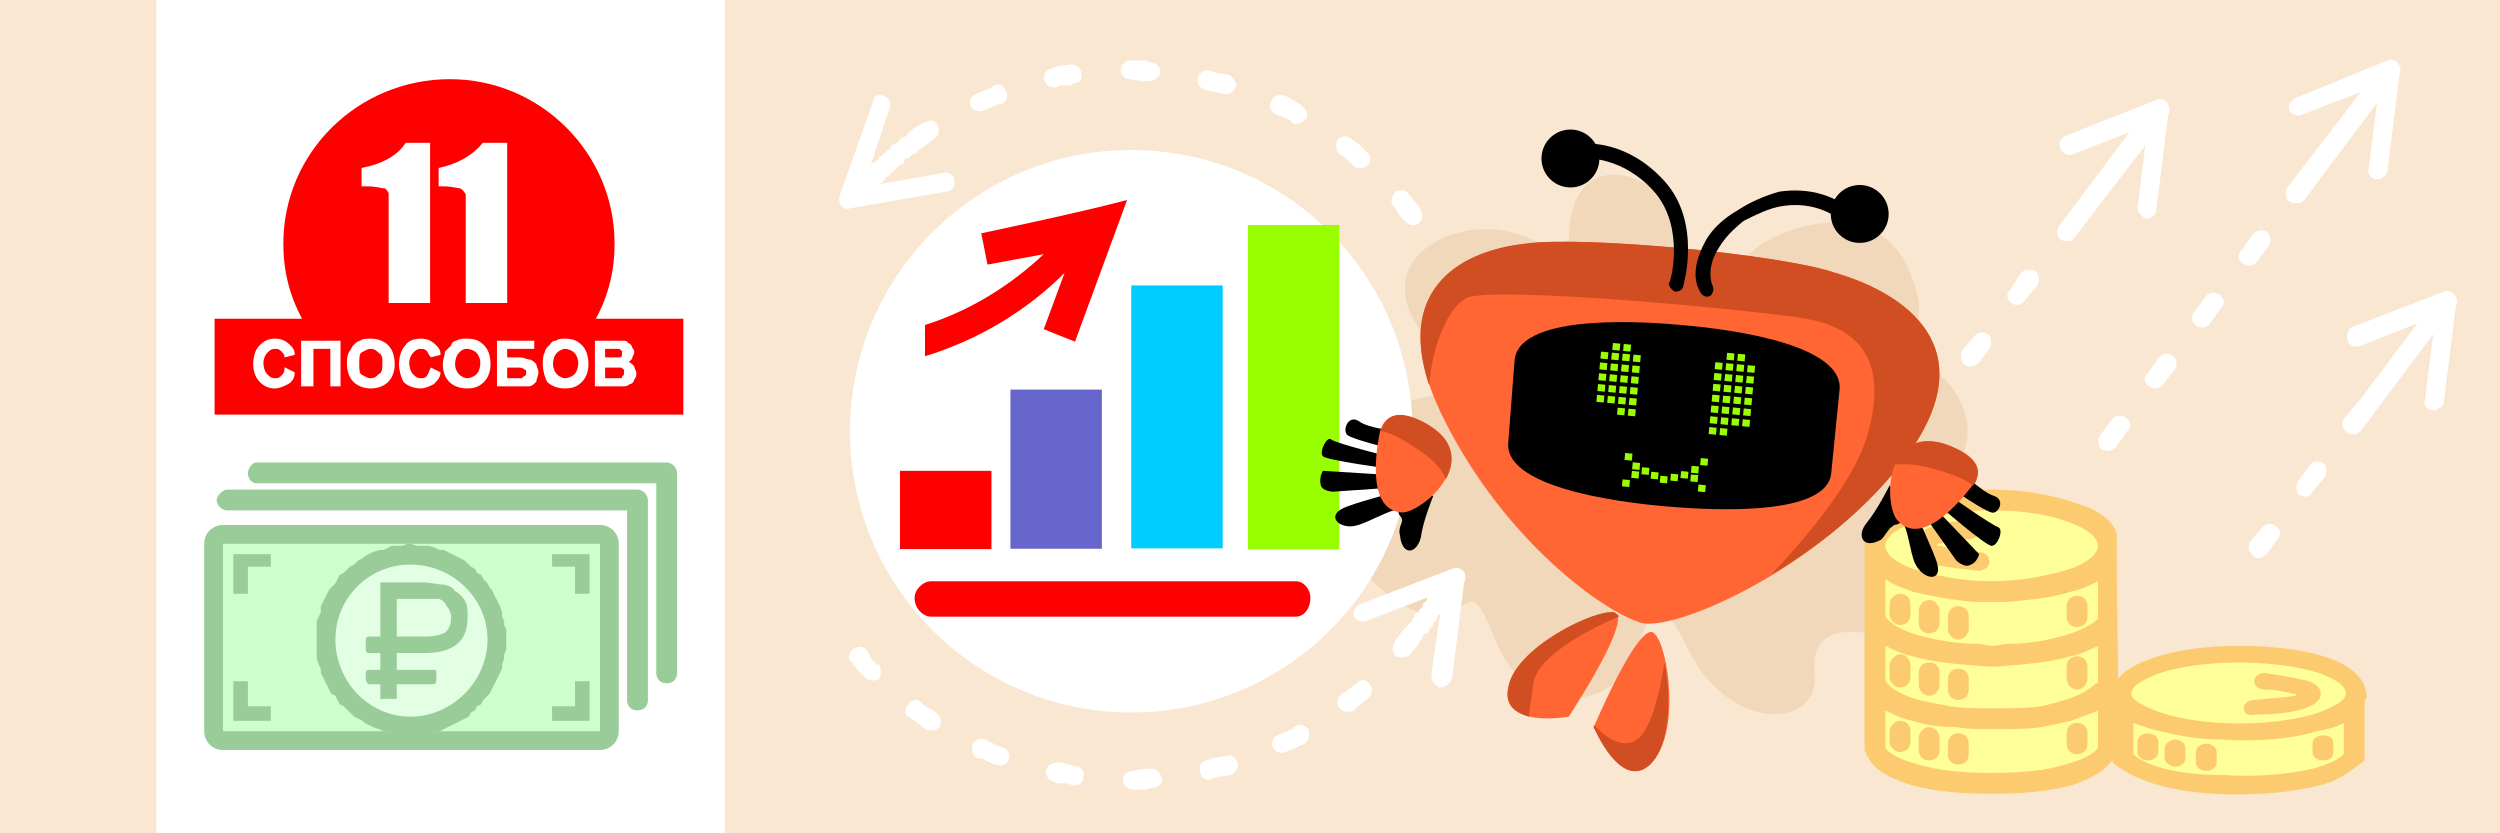 <?xml version="1.0" encoding="UTF-8"?>
<!DOCTYPE svg PUBLIC "-//W3C//DTD SVG 1.1//EN" "http://www.w3.org/Graphics/SVG/1.1/DTD/svg11.dtd">
<!-- Creator: CorelDRAW X8 -->
<svg xmlns="http://www.w3.org/2000/svg" xml:space="preserve" width="1200px" height="400px" version="1.1" style="shape-rendering:geometricPrecision; text-rendering:geometricPrecision; image-rendering:optimizeQuality; fill-rule:evenodd; clip-rule:evenodd"
viewBox="0 0 1200 400"
 xmlns:xlink="http://www.w3.org/1999/xlink">
 <defs>
  <style type="text/css">
   <![CDATA[
    .str0 {stroke:#99CC99;stroke-width:0.9}
    .str1 {stroke:white;stroke-width:0.9}
    .fil16 {fill:none;fill-rule:nonzero}
    .fil5 {fill:black}
    .fil11 {fill:#00CCFF}
    .fil10 {fill:#6666CC}
    .fil6 {fill:#99FF00}
    .fil4 {fill:#D14D22}
    .fil2 {fill:#F2D8BA}
    .fil0 {fill:#FAE7D2}
    .fil9 {fill:red}
    .fil3 {fill:#FF6633}
    .fil17 {fill:#FFFF99}
    .fil8 {fill:white}
    .fil7 {fill:black;fill-rule:nonzero}
    .fil13 {fill:#99CC99;fill-rule:nonzero}
    .fil14 {fill:#CCFFCC;fill-rule:nonzero}
    .fil15 {fill:#E3FFE3;fill-rule:nonzero}
    .fil18 {fill:#FCCB6F;fill-rule:nonzero}
    .fil12 {fill:red;fill-rule:nonzero}
    .fil1 {fill:white;fill-rule:nonzero}
   ]]>
  </style>
 </defs>
 <g id="Слой_x0020_1">
  <g id="_2102805643568">
   <rect class="fil0" width="1200" height="400"/>
   <g>
    <path class="fil1" d="M409 318c-2,-1 -2,-4 0,-6 2,-2 5,-2 7,0l-7 6zm13 1l-7 6 0 0 -3 -3 -3 -4 7 -6 2 4 3 3 1 0zm0 0c1,2 1,5 0,7 -2,1 -5,1 -7,-1l7 -6zm14 25c-2,-1 -2,-4 0,-6 1,-2 4,-3 6,-1l-6 7zm13 -2l-5 8 -1 -1 -4 -3 -3 -2 6 -7 2 2 4 2 1 1zm0 0c3,2 3,4 2,7 -2,2 -5,2 -7,1l5 -8zm20 22c-2,-1 -3,-4 -2,-7 1,-2 4,-3 6,-2l-4 9zm13 -5l-4 8 -3 -1 -4 -2 -2 0 4 -9 2 1 4 2 3 1zm0 0c2,1 3,3 2,6 -1,2 -3,3 -6,2l4 -8zm24 16c-3,0 -4,-3 -4,-5 1,-3 3,-4 6,-4l-2 9zm11 -7l-2 9 -3 -1 -5 0 -1 -1 2 -9 1 0 4 1 4 1zm0 0c2,0 4,3 3,5 0,3 -2,4 -5,4l2 -9zm27 11c-3,0 -5,-2 -5,-5 0,-2 2,-4 5,-4l0 9zm9 -10l0 9 -3 1 -6 0 0 -9 5 -1 4 0zm0 0c2,0 4,2 5,5 0,2 -2,4 -5,4l0 -9zm28 5c-2,1 -5,-1 -5,-4 -1,-2 1,-5 3,-5l2 9zm7 -11l3 9 -7 1 -3 1 -2 -9 3 -1 6 -1zm0 0c3,-1 5,0 6,3 1,2 -1,5 -3,6l-3 -9zm29 -2c-2,1 -5,0 -6,-2 -1,-2 0,-5 2,-6l4 8zm4 -12l5 8 -2 1 -7 3 -4 -8 7 -3 1 -1zm0 0c3,-2 5,-1 7,1 1,3 0,6 -2,7l-5 -8zm29 -8c-3,1 -5,1 -7,-1 -2,-2 -1,-5 1,-7l6 8zm1 -13l6 7 -5 4 -2 2 -6 -8 2 -1 5 -4zm0 0c2,-2 5,-2 6,0 2,2 2,5 0,7l-6 -7zm26 -14c-2,2 -5,2 -7,1 -2,-2 -2,-5 0,-7l7 6zm-2 -13l7 5 -1 3 -4 5 -7 -6 3 -5 2 -2zm0 0c2,-2 4,-3 7,-1 2,1 2,4 0,6l-7 -5zm22 -19c-1,2 -4,3 -6,2 -2,-1 -3,-4 -2,-6l8 4zm-4 -13l8 4 -3 7 -1 2 -8 -4 1 -2 3 -7zm0 0c1,-2 4,-3 6,-2 2,1 3,4 2,6l-8 -4zm18 -23c-1,3 -4,4 -6,3 -3,0 -4,-3 -3,-5l9 2zm-8 -11l10 2 -1 2 -1 7 -9 -2 1 -7 0 -2zm0 0c1,-3 3,-4 6,-4 2,1 4,3 4,6l-10 -2zm13 -27c-1,3 -3,5 -5,5 -3,0 -5,-3 -5,-5l10 0zm-10 -4l10 0 0 0 0 4 -10 0 0 -4 0 0zm0 -5l10 0 0 5 -10 0 0 -5zm0 0c0,-3 2,-5 5,-5 2,0 5,2 5,5l-10 0zm6 -29c1,3 -1,5 -3,6 -3,0 -5,-2 -6,-4l9 -2zm-11 -7l9 -2 2 8 0 1 -9 2 0 -1 -2 -8zm0 0c0,-2 1,-5 4,-5 2,-1 5,1 5,3l-9 2zm0 -29c1,2 0,5 -2,6 -3,1 -6,0 -7,-2l9 -4zm-12 -5l8 -4 1 3 3 6 -9 4 -2 -6 -1 -3zm0 0c-2,-2 -1,-5 2,-6 2,-1 5,0 6,2l-8 4zm-7 -28c1,2 1,5 -1,6 -2,2 -5,1 -7,-1l8 -5zm-13 -2l7 -6 5 6 1 2 -8 5 -1 -1 -4 -6zm0 0c-2,-2 -1,-5 1,-7 2,-1 5,-1 6,1l-7 6zm-13 -26c2,1 2,4 1,6 -2,2 -5,2 -7,1l6 -7zm-13 1l6 -7 3 2 4 4 -6 7 -4 -4 -3 -2zm0 0c-2,-2 -2,-5 -1,-7 2,-2 5,-2 7,0l-6 7zm-18 -23c2,1 3,4 2,6 -2,2 -4,3 -7,2l5 -8zm-12 4l4 -9 0 0 7 4 1 1 -5 8 0 -1 -7 -3 0 0zm0 0c-3,-1 -4,-4 -3,-6 1,-3 4,-4 7,-3l-4 9zm-23 -19c2,1 4,4 3,6 -1,2 -3,4 -6,3l3 -9zm-12 7l3 -9 3 1 6 1 -3 9 -5 -1 -4 -1zm0 0c-2,-1 -4,-3 -3,-6 1,-2 3,-4 6,-3l-3 9zm-26 -13c3,0 5,2 5,5 -1,2 -3,4 -6,4l1 -9zm-10 8l1 -9 7 0 2 1 -1 9 -2 0 -7 -1zm0 0c-2,0 -4,-2 -4,-4 0,-3 2,-5 5,-5l-1 9zm-28 -7c3,0 5,2 5,4 1,3 -1,5 -4,5l-1 -9zm-7 11l-2 -9 2 -1 6 -1 1 0 1 9 -1 1 -5 0 -2 1zm0 0c-3,0 -5,-1 -6,-4 0,-2 1,-5 4,-5l2 9zm-30 -1c3,-1 5,0 6,3 1,2 0,5 -2,6l-4 -9zm-5 12l-3 -8 2 -1 5 -2 1 -1 4 9 -2 0 -4 2 -3 1zm0 0c-2,1 -5,0 -6,-2 -1,-3 0,-5 3,-6l3 8zm-28 6c2,-2 5,-1 6,1 1,2 1,5 -1,6l-5 -7zm-3 13l-5 -8 2 -2 5 -3 1 0 5 7 -1 1 -4 3 -3 2zm0 0c-2,1 -5,1 -6,-1 -2,-2 -1,-5 1,-7l5 8zm-27 11c2,-2 5,-2 7,0 2,2 2,5 0,7l-7 -7zm1 13l-7 -6 3 -3 3 -4 7 7 -3 3 -3 3zm0 0c-2,2 -5,2 -7,1 -2,-2 -2,-5 0,-7l7 6z"/>
   </g>
   <path class="fil2" d="M901 305c0,0 52,8 46,-30 -6,-38 -36,-35 -36,-35 0,0 38,-9 33,-38 -5,-28 -41,-38 -41,-38 0,0 31,2 12,-37 -19,-39 -80,-12 -80,3 1,16 -25,8 -26,-17 -2,-25 -56,-52 -56,3 0,13 -18,-7 -40,-6 -27,0 -56,22 -26,55 34,38 -37,17 -45,48 -14,58 40,89 53,82 13,-7 12,-14 24,15 13,30 48,32 61,12 12,-20 12,-48 31,-9 20,39 63,37 60,10 -3,-28 30,-18 30,-18z"/>
   <path class="fil3" d="M913 222c43,-56 -1,-82 -32,-91 -26,-9 -122,-18 -149,-14 -32,4 -70,24 -38,86 29,57 76,91 94,96 16,4 84,-25 125,-77z"/>
   <path class="fil4" d="M913 222c43,-56 -1,-82 -32,-91 -26,-9 -122,-18 -149,-14 -29,3 -62,20 -46,68 1,-16 8,-37 18,-42 14,-6 140,6 163,10 22,4 41,17 29,57 -6,20 -27,46 -46,66 22,-13 45,-31 63,-54z"/>
   <path class="fil5" d="M807 156c-11,-1 -78,-7 -80,17l-3 39c-3,24 64,30 75,31 12,1 78,7 80,-16l4 -40c2,-24 -64,-30 -76,-31z"/>
   <path class="fil3" d="M765 349c0,0 22,-52 29,-45 7,6 13,49 -2,63 -14,13 -27,-18 -27,-18z"/>
   <path class="fil4" d="M765 349l0 -1c5,5 14,13 22,6 6,-6 10,-23 12,-36 3,16 3,39 -7,49 -14,13 -27,-18 -27,-18z"/>
   <path class="fil3" d="M753 344c0,0 31,-47 22,-50 -9,-2 -48,17 -51,36 -4,20 29,14 29,14z"/>
   <rect class="fil6" transform="matrix(-1.465 -0.135 -0.135 1.465 842.442 175.612)" width="2.409" height="2.278"/>
   <rect class="fil6" transform="matrix(-1.465 -0.135 -0.135 1.465 837.252 175.132)" width="2.409" height="2.278"/>
   <rect class="fil6" transform="matrix(-1.465 -0.135 -0.135 1.465 832.061 174.652)" width="2.409" height="2.278"/>
   <rect class="fil6" transform="matrix(-1.465 -0.135 -0.135 1.465 826.87 174.172)" width="2.409" height="2.278"/>
   <g id="_2102810288752">
    <rect class="fil6" transform="matrix(-1.465 -0.135 -0.135 1.465 841.962 180.802)" width="2.409" height="2.278"/>
    <rect class="fil6" transform="matrix(-1.465 -0.135 -0.135 1.465 836.772 180.322)" width="2.409" height="2.278"/>
    <rect class="fil6" transform="matrix(-1.465 -0.135 -0.135 1.465 831.581 179.842)" width="2.409" height="2.278"/>
    <rect class="fil6" transform="matrix(-1.465 -0.135 -0.135 1.465 826.391 179.362)" width="2.409" height="2.278"/>
   </g>
   <g id="_2102810288592">
    <rect class="fil6" transform="matrix(-1.465 -0.135 -0.135 1.465 841.482 185.993)" width="2.409" height="2.278"/>
    <rect class="fil6" transform="matrix(-1.465 -0.135 -0.135 1.465 836.292 185.513)" width="2.409" height="2.278"/>
    <rect class="fil6" transform="matrix(-1.465 -0.135 -0.135 1.465 831.101 185.033)" width="2.409" height="2.278"/>
    <rect class="fil6" transform="matrix(-1.465 -0.135 -0.135 1.465 825.911 184.553)" width="2.409" height="2.278"/>
   </g>
   <g id="_2102810286896">
    <rect class="fil6" transform="matrix(-1.465 -0.135 -0.135 1.465 841.002 191.183)" width="2.409" height="2.278"/>
    <rect class="fil6" transform="matrix(-1.465 -0.135 -0.135 1.465 835.812 190.703)" width="2.409" height="2.278"/>
    <rect class="fil6" transform="matrix(-1.465 -0.135 -0.135 1.465 830.621 190.223)" width="2.409" height="2.278"/>
    <rect class="fil6" transform="matrix(-1.465 -0.135 -0.135 1.465 825.431 189.743)" width="2.409" height="2.278"/>
   </g>
   <g id="_2102805640816">
    <rect class="fil6" transform="matrix(-1.465 -0.135 -0.135 1.465 840.522 196.374)" width="2.409" height="2.278"/>
    <rect class="fil6" transform="matrix(-1.465 -0.135 -0.135 1.465 835.332 195.894)" width="2.409" height="2.278"/>
    <rect class="fil6" transform="matrix(-1.465 -0.135 -0.135 1.465 830.141 195.414)" width="2.409" height="2.278"/>
    <rect class="fil6" transform="matrix(-1.465 -0.135 -0.135 1.465 824.951 194.934)" width="2.409" height="2.278"/>
   </g>
   <g id="_2102805637776">
    <rect class="fil6" transform="matrix(-1.465 -0.135 -0.135 1.465 840.042 201.564)" width="2.409" height="2.278"/>
    <rect class="fil6" transform="matrix(-1.465 -0.135 -0.135 1.465 834.852 201.084)" width="2.409" height="2.278"/>
    <rect class="fil6" transform="matrix(-1.465 -0.135 -0.135 1.465 829.661 200.604)" width="2.409" height="2.278"/>
    <rect class="fil6" transform="matrix(-1.465 -0.135 -0.135 1.465 824.471 200.124)" width="2.409" height="2.278"/>
   </g>
   <rect class="fil6" transform="matrix(-1.465 -0.135 -0.135 1.465 829.181 205.795)" width="2.409" height="2.278"/>
   <rect class="fil6" transform="matrix(-1.465 -0.135 -0.135 1.465 823.991 205.315)" width="2.409" height="2.278"/>
   <rect class="fil6" transform="matrix(-1.465 -0.135 -0.135 1.465 787.595 170.54)" width="2.409" height="2.278"/>
   <rect class="fil6" transform="matrix(-1.465 -0.135 -0.135 1.465 782.405 170.06)" width="2.409" height="2.278"/>
   <rect class="fil6" transform="matrix(-1.465 -0.135 -0.135 1.465 777.214 169.58)" width="2.409" height="2.278"/>
   <rect class="fil6" transform="matrix(-1.465 -0.135 -0.135 1.465 772.024 169.1)" width="2.409" height="2.278"/>
   <g id="_2102805682192">
    <rect class="fil6" transform="matrix(-1.465 -0.135 -0.135 1.465 787.116 175.73)" width="2.409" height="2.278"/>
    <rect class="fil6" transform="matrix(-1.465 -0.135 -0.135 1.465 781.925 175.25)" width="2.409" height="2.278"/>
    <rect class="fil6" transform="matrix(-1.465 -0.135 -0.135 1.465 776.734 174.771)" width="2.409" height="2.278"/>
    <rect class="fil6" transform="matrix(-1.465 -0.135 -0.135 1.465 771.544 174.291)" width="2.409" height="2.278"/>
   </g>
   <g id="_2102805674096">
    <rect class="fil6" transform="matrix(-1.465 -0.135 -0.135 1.465 786.636 180.921)" width="2.409" height="2.278"/>
    <rect class="fil6" transform="matrix(-1.465 -0.135 -0.135 1.465 781.445 180.441)" width="2.409" height="2.278"/>
    <rect class="fil6" transform="matrix(-1.465 -0.135 -0.135 1.465 776.254 179.961)" width="2.409" height="2.278"/>
    <rect class="fil6" transform="matrix(-1.465 -0.135 -0.135 1.465 771.064 179.481)" width="2.409" height="2.278"/>
   </g>
   <g id="_2102805668144">
    <rect class="fil6" transform="matrix(-1.465 -0.135 -0.135 1.465 786.156 186.112)" width="2.409" height="2.278"/>
    <rect class="fil6" transform="matrix(-1.465 -0.135 -0.135 1.465 780.965 185.632)" width="2.409" height="2.278"/>
    <rect class="fil6" transform="matrix(-1.465 -0.135 -0.135 1.465 775.775 185.152)" width="2.409" height="2.278"/>
    <rect class="fil6" transform="matrix(-1.465 -0.135 -0.135 1.465 770.584 184.672)" width="2.409" height="2.278"/>
   </g>
   <g id="_2102805666672">
    <rect class="fil6" transform="matrix(-1.465 -0.135 -0.135 1.465 785.676 191.302)" width="2.409" height="2.278"/>
    <rect class="fil6" transform="matrix(-1.465 -0.135 -0.135 1.465 780.485 190.822)" width="2.409" height="2.278"/>
    <rect class="fil6" transform="matrix(-1.465 -0.135 -0.135 1.465 775.295 190.342)" width="2.409" height="2.278"/>
    <rect class="fil6" transform="matrix(-1.465 -0.135 -0.135 1.465 770.104 189.862)" width="2.409" height="2.278"/>
   </g>
   <rect class="fil6" transform="matrix(-1.465 -0.135 -0.135 1.465 785.196 196.493)" width="2.409" height="2.278"/>
   <rect class="fil6" transform="matrix(-1.465 -0.135 -0.135 1.465 780.005 196.013)" width="2.409" height="2.278"/>
   <path class="fil4" d="M777 296c-10,4 -39,18 -41,32 -1,8 -2,13 -2,16 -6,-2 -12,-5 -10,-14 3,-19 42,-38 51,-36 1,1 2,1 2,2z"/>
   <rect class="fil6" transform="matrix(-1.465 -0.135 -0.135 1.465 805.564 227.669)" width="2.409" height="2.278"/>
   <rect class="fil6" transform="matrix(-1.465 -0.135 -0.135 1.465 791.718 224.609)" width="2.409" height="2.278"/>
   <rect class="fil6" transform="matrix(-1.465 -0.135 -0.135 1.465 782.932 165.434)" width="2.409" height="2.278"/>
   <rect class="fil6" transform="matrix(-1.465 -0.135 -0.135 1.465 777.742 164.954)" width="2.409" height="2.278"/>
   <rect class="fil6" transform="matrix(-1.465 -0.135 -0.135 1.465 837.726 170.14)" width="2.409" height="2.278"/>
   <rect class="fil6" transform="matrix(-1.465 -0.135 -0.135 1.465 832.535 169.66)" width="2.409" height="2.278"/>
   <rect class="fil6" transform="matrix(-1.465 -0.135 -0.135 1.465 800.507 228.682)" width="2.409" height="2.278"/>
   <rect class="fil6" transform="matrix(-1.465 -0.135 -0.135 1.465 810.45 226.436)" width="2.409" height="2.278"/>
   <rect class="fil6" transform="matrix(-1.465 -0.135 -0.135 1.465 796.133 226.766)" width="2.409" height="2.278"/>
   <circle class="fil5" transform="matrix(-1.137 0.22 0.22 1.137 892.66 102.696)" r="12"/>
   <circle class="fil5" transform="matrix(-0.867 0.768 0.768 0.867 753.811 76.084)" r="12"/>
   <path class="fil7" d="M895 106c1,2 1,4 0,5 -1,2 -4,2 -5,0 -11,-11 -23,-14 -35,-12 -6,1 -12,4 -18,7 -5,4 -9,8 -12,13 -4,6 -5,13 -3,18 1,2 0,4 -1,5 -2,1 -4,0 -5,-2 -4,-7 -2,-16 3,-25 3,-5 8,-10 15,-14 6,-4 13,-7 20,-9 14,-2 28,1 41,14z"/>
   <path class="fil7" d="M808 137c0,2 -2,3 -4,3 -2,-1 -3,-3 -3,-4 1,0 8,-27 -7,-44 -15,-17 -33,-16 -33,-16 -2,0 -3,-1 -4,-3 0,-2 2,-4 4,-4 0,0 20,-2 38,18 18,20 9,50 9,50z"/>
   <rect class="fil6" transform="matrix(-1.465 -0.135 -0.135 1.465 819.913 220.206)" width="2.409" height="2.278"/>
   <rect class="fil6" transform="matrix(-1.465 -0.135 -0.135 1.465 815.491 223.928)" width="2.409" height="2.278"/>
   <rect class="fil6" transform="matrix(-1.465 -0.135 -0.135 1.465 815.151 228.063)" width="2.409" height="2.278"/>
   <rect class="fil6" transform="matrix(-1.465 -0.135 -0.135 1.465 818.797 232.883)" width="2.409" height="2.278"/>
   <rect class="fil6" transform="matrix(1.465 0.136 -0.136 1.465 780.067 217.433)" width="2.409" height="2.278"/>
   <rect class="fil6" transform="matrix(1.465 0.136 -0.136 1.465 783.728 221.905)" width="2.409" height="2.278"/>
   <rect class="fil6" transform="matrix(1.465 0.136 -0.136 1.465 783.301 226.032)" width="2.409" height="2.278"/>
   <rect class="fil6" transform="matrix(1.465 0.136 -0.136 1.465 778.83 230.099)" width="2.409" height="2.278"/>
   <circle class="fil8" cx="543" cy="207" r="135"/>
   <rect class="fil9" x="432" y="226" width="43.9" height="37.569"/>
   <rect class="fil10" x="485" y="187" width="43.9" height="76.405"/>
   <rect class="fil11" x="543" y="137" width="43.9" height="126.214"/>
   <rect class="fil6" x="599" y="108" width="43.9" height="155.763"/>
   <g>
    <path class="fil12" d="M447 296c-4,0 -8,-4 -8,-9 0,-4 4,-8 8,-8l0 17zm175 0l-175 0 0 -17 175 0 0 17zm0 -17c4,0 7,4 7,8 0,5 -3,9 -7,9l0 -17z"/>
   </g>
   <polygon class="fil8" points="348,0 348,400 75,400 75,0 "/>
   <path class="fil12" d="M501 158l10 -27c-18,18 -41,32 -67,40l0 -15c22,-7 41,-19 57,-34l-27 5 -3 -15c23,-5 47,-10 70,-16l-25 68 -15 -6z"/>
   <g>
    <path class="fil5" d="M688 238c0,0 -5,12 -6,20 -2,8 -9,9 -10,-1 -1,-3 1,-6 1,-7 0,-3 -2,-1 -2,-7 0,-8 17,-5 17,-5z"/>
    <path class="fil5" d="M672 207c0,0 -15,-1 -20,-5 -5,-3 -8,5 -5,7 3,2 19,6 19,6l0 4c0,0 -24,-6 -27,-8 -2,-2 -6,6 -4,8 2,2 32,6 32,6l0 3 -32 -2c0,0 -2,3 -1,7 1,3 6,3 6,3l29 -2 2 2c0,0 -16,4 -24,7 -12,4 -4,12 5,9 6,-2 13,-6 17,-7 9,-3 13,-7 13,-7l-10 -31z"/>
    <path class="fil3" d="M673 246c-16,-1 -13,-26 -11,-37 2,-11 10,-12 22,-6 30,16 -1,43 -11,43z"/>
    <path class="fil4" d="M663 206c3,-8 10,-9 21,-3 14,8 15,18 10,27 -1,-3 -4,-8 -13,-14 -13,-9 -18,-9 -18,-9l0 -1z"/>
   </g>
   <g>
    <path class="fil13" d="M288 360l-181 0 0 -18 181 0 9 9 -9 9zm0 -18c5,0 9,4 9,9 0,5 -4,9 -9,9l0 -18zm9 -81l0 90 -18 0 0 -90 9 -9 9 9zm-18 0c0,-5 4,-9 9,-9 5,0 9,4 9,9l-18 0zm-172 -9l181 0 0 18 -181 0 -9 -9 9 -9zm0 18c-5,0 -9,-4 -9,-9 0,-5 4,-9 9,-9l0 18zm-9 81l0 -90 18 0 0 90 -9 9 -9 -9zm18 0c0,5 -4,9 -9,9 -5,0 -9,-4 -9,-9l18 0z"/>
    <polygon id="1" class="fil14" points="107,351 288,351 288,261 107,261 "/>
   </g>
   <g>
    <path class="fil13" d="M225 307l18 0 0 0 0 2 0 3 -1 2 0 2 -1 3 0 2 -1 2 -1 2 -1 2 -1 2 -1 2 -1 2 -1 1 -2 2 -1 2 -2 1 -1 2 -2 1 -1 2 -2 1 -2 1 -2 1 -2 1 -2 1 -2 1 -2 1 -2 0 -3 1 -2 0 -2 1 -2 0 -3 0 0 -18 2 0 1 -1 1 0 2 0 1 0 1 -1 2 0 1 -1 1 0 1 -1 1 0 2 -1 1 -1 1 -1 1 -1 1 0 1 -1 0 -1 1 -1 1 -2 1 -1 0 -1 1 -1 1 -1 0 -1 0 -2 1 -1 0 -1 0 -2 1 -1 0 -1 0 -2 0 0zm0 0c0,-5 4,-9 9,-9 5,0 9,4 9,9l-18 0zm-28 -27l0 -19 0 0 3 1 2 0 2 0 2 0 3 1 2 1 2 0 2 1 2 1 2 1 2 1 2 1 2 2 1 1 2 1 1 2 2 1 1 2 2 2 1 2 1 1 1 2 1 2 1 2 1 2 1 3 0 2 1 2 0 2 1 2 0 3 0 2 -18 0 0 -1 0 -2 -1 -1 0 -1 0 -2 -1 -1 0 -1 0 -2 -1 -1 -1 -1 0 -1 -1 -1 -1 -1 -1 -1 0 -1 -1 -1 -1 -1 -1 -1 -1 -1 -1 -1 -2 0 -1 -1 -1 -1 -1 0 -1 -1 -2 0 -1 -1 -1 0 -2 0 -1 0 -1 0 -2 0 0 0zm0 0c-5,0 -9,-4 -9,-9 0,-5 4,-10 9,-10l0 19zm-27 27l-18 0 0 0 0 -2 0 -3 0 -2 0 -2 1 -2 1 -2 0 -3 1 -2 1 -2 1 -2 1 -2 1 -1 2 -2 1 -2 1 -2 2 -1 2 -2 1 -1 2 -1 2 -2 2 -1 1 -1 2 -1 2 -1 3 -1 2 0 2 -1 2 -1 2 0 3 0 2 0 2 -1 0 19 -1 0 -2 0 -1 0 -1 0 -2 0 -1 1 -1 0 -2 1 -1 0 -1 1 -1 1 -1 0 -1 1 -1 1 -1 1 -1 1 -1 1 -1 1 -1 1 -1 1 0 1 -1 1 -1 1 0 1 -1 2 0 1 0 1 -1 2 0 1 0 1 0 2 0 1 0 0zm0 0c0,5 -4,9 -9,9 -5,0 -9,-4 -9,-9l18 0zm27 28l0 18 0 0 -2 0 -2 0 -3 -1 -2 0 -2 -1 -2 0 -2 -1 -3 -1 -2 -1 -2 -1 -1 -1 -2 -1 -2 -1 -2 -2 -1 -1 -2 -2 -2 -1 -1 -2 -1 -2 -2 -1 -1 -2 -1 -2 -1 -2 -1 -2 -1 -2 0 -2 -1 -2 -1 -3 0 -2 0 -2 0 -3 0 -2 18 0 0 2 0 1 0 1 0 2 1 1 0 1 0 2 1 1 0 1 1 1 1 1 0 1 1 2 1 1 1 1 1 1 1 0 1 1 1 1 1 1 1 1 1 0 1 1 1 0 2 1 1 0 1 1 2 0 1 0 1 0 2 1 1 0 0 0zm0 0c5,0 9,4 9,9 0,5 -4,9 -9,9l0 -18z"/>
    <path id="1" class="fil15" d="M197 344c20,0 37,-17 37,-37 0,-20 -17,-36 -37,-36 -20,0 -36,16 -36,36 0,20 16,37 36,37z"/>
   </g>
   <path class="fil13 str0" d="M183 335l0 -7 -6 0c0,0 -1,-1 -1,-2l0 -3c0,-1 1,-1 1,-1l6 0 0 -9 -6 0c-1,0 -1,-1 -1,-2l0 -3c0,-1 0,-2 1,-2l6 0 0 -26 20 0c4,0 7,1 9,1 2,0 5,1 6,3 2,1 4,3 5,5 1,2 1,4 1,7 0,5 -1,9 -4,12 -3,3 -8,5 -16,5l-6 0c-1,0 -1,0 -1,0l-7 0 0 9 18 0c1,0 1,0 1,1l0 3c0,1 0,2 -1,2l-18 0 0 7 -7 0zm7 -29l14 0c5,0 8,-1 10,-2 2,-2 3,-4 3,-8 0,-2 -1,-4 -2,-5 -1,-2 -2,-3 -4,-4 -2,0 -4,0 -7,0l-14 0 0 19z"/>
   <polygon class="fil13" points="112,285 112,266 130,266 130,272 119,272 119,285 "/>
   <polygon class="fil13" points="283,285 283,266 265,266 265,272 276,272 276,285 "/>
   <polygon class="fil13" points="112,327 112,346 130,346 130,339 119,339 119,327 "/>
   <polygon class="fil13" points="283,327 283,346 265,346 265,339 276,339 276,327 "/>
   <path class="fil13" d="M109 245c-2,0 -5,-2 -5,-5 0,-2 3,-5 5,-5l197 0c3,0 5,3 5,5l0 96c0,3 -2,5 -5,5 -3,0 -5,-2 -5,-5l0 -91 -192 0z"/>
   <path class="fil13" d="M123 232c-2,0 -4,-2 -4,-5 0,-2 2,-5 4,-5l197 0c3,0 5,3 5,5l0 96c0,3 -2,5 -5,5 -3,0 -5,-2 -5,-5l0 -91 -192 0z"/>
   <path class="fil9" d="M286 153c6,-11 9,-23 9,-36 0,-44 -36,-79 -79,-79 -44,0 -80,35 -80,79 0,13 3,25 9,36l-42 0 0 46 225 0 0 -46 -42 0z"/>
   <path class="fil1" d="M206 69l0 76 -19 0 0 -41c0,-6 0,-10 0,-11 0,-1 -1,-2 -2,-3 -2,0 -4,-1 -9,-1l-2 0 0 -8c10,-2 17,-6 21,-12l11 0z"/>
   <path id="1" class="fil1" d="M243 69l0 76 -19 0 0 -41c0,-6 0,-10 0,-11 -1,-1 -1,-2 -3,-3 -1,0 -4,-1 -8,-1l-2 0 0 -8c9,-2 16,-6 21,-12l11 0z"/>
   <path id="2" class="fil16 str1" d="M206 69l0 76 -19 0 0 -41c0,-6 0,-10 0,-11 0,-1 -1,-2 -2,-3 -2,0 -4,-1 -9,-1l-2 0 0 -8c10,-2 17,-6 21,-12l11 0z"/>
   <path id="3" class="fil16 str1" d="M243 69l0 76 -19 0 0 -41c0,-6 0,-10 0,-11 -1,-1 -1,-2 -3,-3 -1,0 -4,-1 -8,-1l-2 0 0 -8c9,-2 16,-6 21,-12l11 0z"/>
   <g>
    <path class="fil16 str1" d="M137 177l4 2c0,2 -1,4 -3,5 -2,1 -4,2 -6,2 -3,0 -5,-1 -7,-3 -2,-2 -3,-5 -3,-8 0,-4 1,-7 3,-9 2,-2 4,-3 7,-3 3,0 5,1 7,3 1,1 2,2 2,4l-4 1c0,-1 -1,-2 -2,-3 -1,-1 -2,-1 -3,-1 -2,0 -3,1 -4,2 -1,1 -2,3 -2,5 0,3 1,5 2,6 1,1 2,2 4,2 1,0 2,0 3,-1 1,-1 2,-2 2,-4z"/>
   </g>
   <g>
    <polygon id="1" class="fil16 str1" points="145,164 163,164 163,185 159,185 159,167 150,167 150,185 145,185 "/>
   </g>
   <g>
    <path id="2" class="fil16 str1" d="M167 175c0,-3 0,-4 1,-6 1,-1 1,-2 2,-3 1,-1 2,-2 3,-2 1,-1 3,-1 5,-1 3,0 6,1 8,3 2,2 3,5 3,9 0,3 -1,6 -3,8 -2,2 -5,3 -8,3 -3,0 -6,-1 -8,-3 -2,-2 -3,-5 -3,-8zm5 0c0,2 0,4 1,5 2,1 3,2 5,2 2,0 3,-1 4,-2 2,-1 2,-3 2,-6 0,-2 0,-4 -2,-5 -1,-1 -2,-2 -4,-2 -2,0 -3,1 -5,2 -1,1 -1,3 -1,6z"/>
   </g>
   <g>
    <path id="3" class="fil16 str1" d="M207 177l4 2c0,2 -2,4 -3,5 -2,1 -4,2 -6,2 -3,0 -6,-1 -8,-3 -1,-2 -2,-5 -2,-8 0,-4 1,-7 3,-9 1,-2 4,-3 7,-3 3,0 5,1 7,3 1,1 2,2 2,4l-4 1c-1,-1 -1,-2 -2,-3 -1,-1 -2,-1 -3,-1 -2,0 -3,1 -4,2 -1,1 -2,3 -2,5 0,3 1,5 2,6 1,1 2,2 4,2 1,0 2,0 3,-1 1,-1 1,-2 2,-4z"/>
   </g>
   <g>
    <path id="4" class="fil16 str1" d="M213 175c0,-3 1,-4 1,-6 1,-1 2,-2 3,-3 0,-1 1,-2 2,-2 2,-1 3,-1 5,-1 4,0 6,1 8,3 2,2 3,5 3,9 0,3 -1,6 -3,8 -2,2 -4,3 -8,3 -3,0 -6,-1 -8,-3 -2,-2 -3,-5 -3,-8zm5 0c0,2 1,4 2,5 1,1 3,2 4,2 2,0 4,-1 5,-2 1,-1 2,-3 2,-6 0,-2 -1,-4 -2,-5 -1,-1 -3,-2 -5,-2 -2,0 -3,1 -4,2 -1,1 -2,3 -2,6z"/>
   </g>
   <g>
    <path id="5" class="fil16 str1" d="M239 164l17 0 0 3 -13 0 0 5 7 0c1,0 3,1 4,1 1,0 2,1 3,2 0,1 1,2 1,4 0,1 -1,3 -1,4 -1,1 -2,2 -3,2 -1,0 -3,0 -4,0l-11 0 0 -21zm4 18l5 0c1,0 2,0 3,0 0,-1 1,-1 1,-1 1,-1 1,-1 1,-2 0,-1 0,-2 -1,-2 -1,-1 -2,-1 -4,-1l-5 0 0 6z"/>
   </g>
   <g>
    <path id="6" class="fil16 str1" d="M261 175c0,-3 0,-4 1,-6 0,-1 1,-2 2,-3 1,-1 1,-2 3,-2 1,-1 3,-1 4,-1 4,0 6,1 8,3 2,2 3,5 3,9 0,3 -1,6 -3,8 -2,2 -4,3 -8,3 -3,0 -6,-1 -8,-3 -1,-2 -2,-5 -2,-8zm4 0c0,2 1,4 2,5 1,1 3,2 4,2 2,0 4,-1 5,-2 1,-1 2,-3 2,-6 0,-2 -1,-4 -2,-5 -1,-1 -3,-2 -5,-2 -1,0 -3,1 -4,2 -1,1 -2,3 -2,6z"/>
   </g>
   <g>
    <path id="7" class="fil16 str1" d="M286 164l9 0c2,0 3,0 4,0 1,0 2,0 2,1 1,0 2,1 2,2 0,0 1,1 1,2 0,1 -1,2 -1,3 -1,1 -1,1 -2,2 1,0 2,1 3,2 0,1 1,2 1,3 0,1 0,2 -1,3 0,1 -1,2 -2,2 -1,1 -2,1 -3,1 -1,0 -2,0 -5,0l-8 0 0 -21zm4 3l0 5 3 0c2,0 3,0 4,0 1,0 1,0 2,-1 0,0 0,-1 0,-1 0,-1 0,-2 0,-2 -1,0 -1,-1 -2,-1 0,0 -2,0 -4,0l-3 0zm0 9l0 6 5 0c1,0 2,0 3,0 1,0 1,-1 1,-1 1,-1 1,-1 1,-2 0,-1 0,-1 0,-2 -1,0 -1,-1 -2,-1 0,0 -2,0 -4,0l-4 0z"/>
   </g>
   <path id="8" class="fil1" d="M137 177l4 2c0,2 -1,4 -3,5 -2,1 -4,2 -6,2 -3,0 -5,-1 -7,-3 -2,-2 -3,-5 -3,-8 0,-4 1,-7 3,-9 2,-2 4,-3 7,-3 3,0 5,1 7,3 1,1 2,2 2,4l-4 1c0,-1 -1,-2 -2,-3 -1,-1 -2,-1 -3,-1 -2,0 -3,1 -4,2 -1,1 -2,3 -2,5 0,3 1,5 2,6 1,1 2,2 4,2 1,0 2,0 3,-1 1,-1 2,-2 2,-4z"/>
   <polygon id="9" class="fil1" points="145,164 163,164 163,185 159,185 159,167 150,167 150,185 145,185 "/>
   <path id="10" class="fil1" d="M167 175c0,-3 0,-4 1,-6 1,-1 1,-2 2,-3 1,-1 2,-2 3,-2 1,-1 3,-1 5,-1 3,0 6,1 8,3 2,2 3,5 3,9 0,3 -1,6 -3,8 -2,2 -5,3 -8,3 -3,0 -6,-1 -8,-3 -2,-2 -3,-5 -3,-8zm5 0c0,2 0,4 1,5 2,1 3,2 5,2 2,0 3,-1 4,-2 2,-1 2,-3 2,-6 0,-2 0,-4 -2,-5 -1,-1 -2,-2 -4,-2 -2,0 -3,1 -5,2 -1,1 -1,3 -1,6z"/>
   <path id="11" class="fil1" d="M207 177l4 2c0,2 -2,4 -3,5 -2,1 -4,2 -6,2 -3,0 -6,-1 -8,-3 -1,-2 -2,-5 -2,-8 0,-4 1,-7 3,-9 1,-2 4,-3 7,-3 3,0 5,1 7,3 1,1 2,2 2,4l-4 1c-1,-1 -1,-2 -2,-3 -1,-1 -2,-1 -3,-1 -2,0 -3,1 -4,2 -1,1 -2,3 -2,5 0,3 1,5 2,6 1,1 2,2 4,2 1,0 2,0 3,-1 1,-1 1,-2 2,-4z"/>
   <path id="12" class="fil1" d="M213 175c0,-3 1,-4 1,-6 1,-1 2,-2 3,-3 0,-1 1,-2 2,-2 2,-1 3,-1 5,-1 4,0 6,1 8,3 2,2 3,5 3,9 0,3 -1,6 -3,8 -2,2 -4,3 -8,3 -3,0 -6,-1 -8,-3 -2,-2 -3,-5 -3,-8zm5 0c0,2 1,4 2,5 1,1 3,2 4,2 2,0 4,-1 5,-2 1,-1 2,-3 2,-6 0,-2 -1,-4 -2,-5 -1,-1 -3,-2 -5,-2 -2,0 -3,1 -4,2 -1,1 -2,3 -2,6z"/>
   <path id="13" class="fil1" d="M239 164l17 0 0 3 -13 0 0 5 7 0c1,0 3,1 4,1 1,0 2,1 3,2 0,1 1,2 1,4 0,1 -1,3 -1,4 -1,1 -2,2 -3,2 -1,0 -3,0 -4,0l-11 0 0 -21zm4 18l5 0c1,0 2,0 3,0 0,-1 1,-1 1,-1 1,-1 1,-1 1,-2 0,-1 0,-2 -1,-2 -1,-1 -2,-1 -4,-1l-5 0 0 6z"/>
   <path id="14" class="fil1" d="M261 175c0,-3 0,-4 1,-6 0,-1 1,-2 2,-3 1,-1 1,-2 3,-2 1,-1 3,-1 4,-1 4,0 6,1 8,3 2,2 3,5 3,9 0,3 -1,6 -3,8 -2,2 -4,3 -8,3 -3,0 -6,-1 -8,-3 -1,-2 -2,-5 -2,-8zm4 0c0,2 1,4 2,5 1,1 3,2 4,2 2,0 4,-1 5,-2 1,-1 2,-3 2,-6 0,-2 -1,-4 -2,-5 -1,-1 -3,-2 -5,-2 -1,0 -3,1 -4,2 -1,1 -2,3 -2,6z"/>
   <path id="15" class="fil1" d="M286 164l9 0c2,0 3,0 4,0 1,0 2,0 2,1 1,0 2,1 2,2 0,0 1,1 1,2 0,1 -1,2 -1,3 -1,1 -1,1 -2,2 1,0 2,1 3,2 0,1 1,2 1,3 0,1 0,2 -1,3 0,1 -1,2 -2,2 -1,1 -2,1 -3,1 -1,0 -2,0 -5,0l-8 0 0 -21zm4 3l0 5 3 0c2,0 3,0 4,0 1,0 1,0 2,-1 0,0 0,-1 0,-1 0,-1 0,-2 0,-2 -1,0 -1,-1 -2,-1 0,0 -2,0 -4,0l-3 0zm0 9l0 6 5 0c1,0 2,0 3,0 1,0 1,-1 1,-1 1,-1 1,-1 1,-2 0,-1 0,-1 0,-2 -1,0 -1,-1 -2,-1 0,0 -2,0 -4,0l-4 0z"/>
   <g>
    <path class="fil1" d="M453 83c2,-1 5,1 5,4 1,2 -1,5 -4,5l-1 -9zm-46 8l46 -8 1 9 -46 8 -5 -6 4 -3zm1 9c-2,1 -5,-1 -5,-3 -1,-3 1,-5 4,-6l1 9zm19 -48l-15 45 -9 -3 16 -45 8 3zm-8 -3c0,-3 3,-4 5,-3 3,1 4,3 3,6l-8 -3z"/>
   </g>
   <g>
    <path class="fil1" d="M414 96c-2,2 -4,2 -6,0 -2,-2 -2,-5 0,-6l6 6zm21 -31l6 7 -1 1 -1 1 -1 0 -1 1 -1 1 -1 0 -1 1 0 1 -1 1 -1 0 -1 1 -1 1 -1 1 0 0 -1 1 -1 1 -1 1 -1 0 0 1 -1 1 -1 1 -1 0 -1 1 0 1 -1 1 -1 0 -1 1 -1 1 0 1 -1 1 -1 0 -1 1 -6 -6 1 -1 0 -1 1 -1 1 -1 1 -1 1 0 0 -1 1 -1 1 -1 1 0 1 -1 1 -1 0 -1 1 -1 1 0 1 -1 1 -1 0 -1 1 0 1 -1 1 -1 1 -1 1 0 0 -1 1 -1 1 -1 1 0 1 -1 1 -1 1 -1 1 0 1 -1zm0 0c1,-1 4,-1 6,1 1,2 1,5 0,6l-6 -7z"/>
   </g>
   <g>
    <path class="fil1" d="M656 298c-2,1 -5,0 -6,-2 -1,-3 1,-5 3,-6l3 8zm44 -17l-44 17 -3 -8 44 -17 6 5 -3 3zm-3 -8c2,-1 5,0 6,2 1,3 0,6 -3,6l-3 -8zm-10 51l7 -48 9 2 -6 48 -10 -2zm10 2c-1,2 -3,4 -6,4 -2,-1 -4,-3 -4,-6l10 2z"/>
   </g>
   <g>
    <path class="fil1" d="M692 278c1,-2 4,-2 6,-1 2,2 3,4 1,6l-7 -5zm-14 35l-8 -6 1 -1 1 -1 1 -1 0 -1 1 -1 1 -1 0 0 1 -1 1 -1 1 -1 0 -1 1 -1 0 -1 1 -1 1 0 0 -1 1 -1 1 -1 0 -1 1 -1 1 -1 0 -1 1 -1 1 -1 0 0 1 -1 0 -1 1 -1 1 -1 0 -1 1 -1 1 -1 7 5 0 1 -1 1 -1 1 0 1 -1 1 -1 1 0 1 -1 1 -1 1 0 1 -1 1 0 1 -1 0 -1 1 0 1 -1 1 -1 1 0 1 -1 1 -1 1 0 1 -1 1 -1 0 -1 1 0 1 -1 1 -1 1 0 1 -1 1 -1 1 -1 1 0 1zm0 0c-2,1 -5,1 -7,0 -2,-2 -2,-5 -1,-6l8 6z"/>
   </g>
   <path class="fil17" d="M901 268l0 91c0,0 5,9 24,14 18,4 26,6 50,4 24,-2 41,-14 41,-14 0,0 17,9 40,13 22,3 51,-1 51,-1l24 -11 0 -33c0,0 -4,-12 -23,-15 -19,-3 -35,-5 -53,-2 -18,3 -38,17 -38,17l-2 -3 -2 -11 -2 -59c0,0 7,-9 -23,-15 -29,-6 -59,-5 -73,2 -14,8 -14,23 -14,23z"/>
   <path class="fil18" d="M956 235c16,0 31,3 42,7 7,2 16,7 18,14 0,40 1,67 1,104l0 0c0,1 -1,1 -1,2l-1 1c-3,6 -11,11 -21,14 -11,3 -24,4 -38,4 -14,0 -27,-1 -38,-4 -10,-3 -18,-7 -21,-13 0,0 0,-1 -1,-1l0 -1c0,-1 -1,-1 -1,-2l0 -31 0 0 0 0 0 -31 0 0 0 0 0 -31c0,0 0,-1 0,-1 0,-1 0,-3 0,-4 0,-8 7,-16 20,-20 10,-4 25,-7 41,-7zm36 117c0,-3 2,-5 5,-5 3,0 5,2 5,5l0 5c0,3 -2,5 -5,5 -3,0 -5,-2 -5,-5l0 -5zm0 -32c0,-3 2,-5 5,-5 3,0 5,2 5,5l0 6c0,2 -2,5 -5,5 -3,0 -5,-3 -5,-5l0 -6zm0 -29c0,-3 2,-5 5,-5 3,0 5,2 5,5l0 5c0,3 -2,5 -5,5 -3,0 -5,-2 -5,-5l0 -5zm-85 60c0,-3 3,-5 5,-5 3,0 5,2 5,5l0 5c0,3 -2,5 -5,5 -2,0 -5,-2 -5,-5l0 -5zm28 6c0,-3 2,-5 5,-5 3,0 5,2 5,5l0 5c0,3 -2,5 -5,5 -3,0 -5,-2 -5,-5l0 -5zm-14 -3c0,-2 2,-5 5,-5 3,0 5,3 5,5l0 6c0,3 -2,5 -5,5 -3,0 -5,-2 -5,-5l0 -6zm-14 -35c0,-2 3,-5 5,-5 3,0 5,3 5,5l0 6c0,3 -2,5 -5,5 -2,0 -5,-2 -5,-5l0 -6zm28 7c0,-3 2,-5 5,-5 3,0 5,2 5,5l0 5c0,3 -2,5 -5,5 -3,0 -5,-2 -5,-5l0 -5zm-14 -3c0,-3 2,-5 5,-5 3,0 5,2 5,5l0 6c0,2 -2,5 -5,5 -3,0 -5,-3 -5,-5l0 -6zm-14 -33c0,-3 3,-5 5,-5 3,0 5,2 5,5l0 5c0,3 -2,5 -5,5 -2,0 -5,-2 -5,-5l0 -5zm28 6c0,-3 2,-5 5,-5 3,0 5,2 5,5l0 6c0,2 -2,5 -5,5 -3,0 -5,-3 -5,-5l0 -6zm72 45c-4,2 -8,3 -13,5 -4,1 -9,2 -14,3 -7,1 -14,1 -22,1l0 0 0 0 -1 0 -2 0 0 0 -1 0c-5,0 -10,0 -15,-1 -8,0 -15,-1 -21,-3 -5,-1 -9,-3 -13,-5l0 18 0 0c2,3 8,6 16,8 10,3 22,4 35,4 13,0 26,-1 35,-4 8,-2 14,-5 16,-8l0 0 0 -18zm-102 -14c3,4 9,7 16,9 4,1 10,2 15,3 7,1 13,1 20,1 9,0 17,0 24,-1 4,-1 8,-2 11,-3 7,-2 12,-5 15,-8 1,0 1,0 1,0l0 0 0 -18c-4,2 -8,4 -13,5 -10,3 -23,4 -36,5l0 0 0 0 -2 0 -1 0 0 0 0 0c-14,-1 -27,-2 -37,-5 -5,-1 -9,-3 -13,-5l0 17zm0 -31c3,4 9,7 16,9 8,2 17,4 27,4l1 0c2,0 5,1 7,1 3,0 6,-1 9,-1l0 0c10,0 19,-2 26,-4 7,-2 13,-5 16,-8l0 0 0 0 0 -18c-4,2 -8,4 -13,5 -9,3 -20,4 -32,5 -1,0 -3,0 -4,0l0 0 0 0 -2 0 -1 0 0 0 0 0c-2,0 -5,0 -7,0 -11,-1 -22,-3 -30,-5 -5,-2 -9,-3 -13,-6l0 18zm16 -3c0,-2 2,-5 5,-5 3,0 5,3 5,5l0 6c0,3 -2,5 -5,5 -3,0 -5,-2 -5,-5l0 -6zm73 -42c-10,-4 -23,-6 -38,-6 -15,0 -28,2 -38,6 -8,3 -13,7 -13,11 0,4 5,8 13,11 10,3 23,6 38,6 15,0 28,-3 38,-6 8,-3 13,-7 13,-11 0,-4 -5,-8 -13,-11z"/>
   <path class="fil18" d="M950 265c3,0 5,2 5,5 0,2 -3,4 -5,4 -10,-1 -17,-2 -22,-3 -8,-2 -11,-6 -11,-9l0 0c0,-4 4,-7 10,-9 5,-2 11,-3 18,-3 3,0 5,2 5,4 0,3 -2,5 -5,5 -5,0 -10,1 -14,2 -1,0 -1,0 -1,0 0,1 0,1 0,1 0,0 1,0 1,0 4,1 10,2 19,3z"/>
   <path class="fil18" d="M1075 310c19,0 61,3 61,25 -1,0 -1,2 -1,3 0,9 0,18 0,27 -14,11 -18,12 -38,15 -26,3 -64,2 -83,-14l0 -3 0 0 0 0 0 -26c0,0 0,-1 0,-1 0,-1 0,-2 0,-3 0,-7 7,-13 19,-17 11,-4 26,-6 42,-6zm35 47c0,-3 3,-4 5,-4 3,0 5,1 5,4l0 4c0,3 -2,4 -5,4 -2,0 -5,-1 -5,-4l0 -4zm-84 -1c0,-2 2,-4 5,-4 3,0 5,2 5,4l0 5c0,2 -2,4 -5,4 -3,0 -5,-2 -5,-4l0 -5zm28 5c0,-2 2,-4 5,-4 3,0 5,2 5,4l0 5c0,2 -2,4 -5,4 -3,0 -5,-2 -5,-4l0 -5zm-30 1c3,3 8,5 15,7 8,2 18,3 28,3l0 0c14,1 30,0 43,-3 7,-2 12,-4 15,-7l0 0 0 0 0 -15c-3,2 -8,3 -13,4 -13,4 -30,5 -45,4 -12,0 -22,-2 -30,-4 -5,-1 -10,-3 -13,-4l0 15zm15 -3c0,-2 3,-4 5,-4 3,0 5,2 5,4l0 5c0,2 -2,4 -5,4 -2,0 -5,-2 -5,-4l0 -5zm74 -36c-10,-3 -23,-5 -38,-5 -15,0 -29,2 -38,5 -8,3 -14,6 -14,10 0,3 6,6 14,9 21,7 55,7 76,0 8,-3 13,-6 13,-9 0,-4 -5,-7 -13,-10z"/>
   <path class="fil18" d="M1082 336c-3,0 -5,2 -5,4 0,2 2,4 5,3 10,0 17,-1 21,-2 8,-2 11,-5 11,-8l0 0c0,-3 -3,-6 -10,-7 -4,-1 -11,-2 -17,-3 -3,0 -5,2 -5,4 0,2 2,4 5,4 5,0 10,1 14,2 0,0 1,0 1,0 0,0 0,0 0,1 0,0 -1,0 -1,0 -4,1 -11,1 -19,2z"/>
   <g>
    <path class="fil1" d="M1139 199c1,-1 1,-4 -1,-5 -2,-3 -5,-3 -7,0l-6 7c-1,2 -1,4 1,6 2,2 5,2 7,0l6 -8zm-59 61c-1,2 -1,5 1,6 2,3 5,2 7,0l5 -7c2,-2 2,-4 0,-6 -2,-2 -5,-2 -7,0l-6 7zm23 -29c-1,2 -1,4 0,6 2,2 6,2 7,-1l6 -7c1,-2 1,-4 0,-6 -2,-2 -6,-2 -7,0l-6 8z"/>
    <g>
     <g>
      <path class="fil1" d="M1133 166c-3,1 -5,0 -6,-2 -1,-3 0,-6 2,-7l4 9zm43 -17l-43 17 -4 -9 44 -17 6 5 -3 4zm-3 -9c2,-1 5,0 6,3 1,2 0,5 -3,6l-3 -9zm-9 52l6 -48 9 1 -6 48 -9 -1zm9 1c0,2 -3,4 -5,4 -3,0 -5,-3 -4,-5l9 1z"/>
     </g>
     <g>
      <path class="fil1" d="M1168 145c1,-2 4,-2 6,0 2,1 3,4 1,6l-7 -6zm-42 56l42 -56 7 6 -42 56 -7 -6zm7 6c-1,1 -4,2 -6,0 -2,-1 -3,-4 -1,-6l7 6z"/>
     </g>
    </g>
   </g>
   <path class="fil1" d="M1111 89c2,-2 2,-5 0,-6 -2,-3 -5,-2 -7,0l-6 7c-1,2 -1,4 0,6 2,2 6,2 8,0l5 -7zm-103 120c-1,2 -1,4 0,6 2,2 6,2 8,-1l5 -7c2,-2 2,-4 0,-6 -2,-2 -5,-2 -7,0l-6 8zm23 -30c-2,2 -2,4 0,6 2,2 5,2 7,0l6 -8c1,-1 1,-4 0,-5 -2,-3 -6,-3 -8,0l-5 7zm22 -29c-1,1 -1,4 0,5 2,3 6,3 8,0l5 -7c2,-2 2,-4 0,-6 -2,-2 -5,-2 -7,0l-6 8zm23 -30c-2,2 -2,4 0,6 2,2 5,2 7,0l6 -8c1,-2 1,-4 0,-6 -2,-2 -6,-2 -8,1l-5 7z"/>
   <g>
    <g>
     <path class="fil1" d="M1105 55c-2,1 -5,0 -6,-2 -1,-3 1,-5 3,-6l3 8zm44 -17l-44 17 -3 -8 44 -18 6 5 -3 4zm-3 -9c2,-1 5,0 6,3 1,2 -1,5 -3,6l-3 -9zm-9 52l6 -48 9 1 -6 48 -9 -1zm9 1c-1,3 -3,4 -5,4 -3,0 -5,-3 -4,-5l9 1z"/>
    </g>
    <g>
     <path class="fil1" d="M1141 34c1,-1 4,-2 6,0 2,1 2,4 1,6l-7 -6zm-43 56l43 -56 7 6 -42 56 -8 -6zm8 6c-2,2 -4,2 -6,0 -2,-1 -3,-4 -2,-6l8 6z"/>
    </g>
   </g>
   <path class="fil1" d="M978 137c1,-2 1,-4 0,-6 -2,-2 -6,-2 -8,0l-5 8c-2,2 -2,4 0,6 2,2 5,2 7,-1l6 -7zm-36 31c-1,2 -1,4 0,6 2,3 6,2 8,0l5 -7c1,-2 1,-4 0,-6 -2,-2 -5,-2 -7,0l-6 7z"/>
   <g>
    <g>
     <path class="fil1" d="M995 74c-2,1 -5,0 -6,-3 -1,-2 0,-5 3,-6l3 9zm44 -17l-44 17 -3 -9 43 -17 6 5 -2 4zm-4 -9c3,-1 5,0 6,3 1,2 0,5 -2,6l-4 -9zm-9 52l6 -48 9 1 -6 48 -9 -1zm9 1c0,2 -2,4 -5,4 -2,-1 -4,-3 -4,-5l9 1z"/>
    </g>
    <g>
     <path class="fil1" d="M1030 53c2,-2 4,-2 6,0 2,1 3,4 2,6l-8 -6zm-42 56l42 -56 8 6 -43 56 -7 -6zm7 6c-1,1 -4,1 -6,0 -2,-2 -2,-4 -1,-6l7 6z"/>
    </g>
   </g>
   <g>
    <path class="fil5" d="M907 233c0,0 -6,12 -11,18 -5,6 -2,13 7,8 2,-2 4,-6 5,-6 2,-2 1,0 6,-3 6,-5 -7,-17 -7,-17z"/>
    <path class="fil5" d="M941 226c0,0 10,10 16,12 6,2 2,9 -1,8 -4,-1 -17,-10 -17,-10l-3 2c0,0 20,14 23,15 3,1 0,9 -3,9 -3,0 -26,-20 -26,-20l-2 1 22 23c0,0 -1,4 -4,5 -3,2 -7,-2 -7,-2l-17 -24 -3 0c0,0 7,15 10,23 5,12 -6,11 -10,2 -2,-5 -3,-14 -5,-18 -4,-8 -3,-14 -3,-14l30 -12z"/>
    <path class="fil3" d="M911 250c11,12 28,-7 35,-16 7,-8 3,-15 -10,-20 -32,-12 -32,29 -25,36z"/>
    <path class="fil4" d="M948 232c4,-8 -1,-13 -12,-18 -15,-6 -23,1 -27,9 3,0 8,-1 19,2 15,4 19,8 19,8l1 -1z"/>
   </g>
  </g>
 </g>
</svg>
